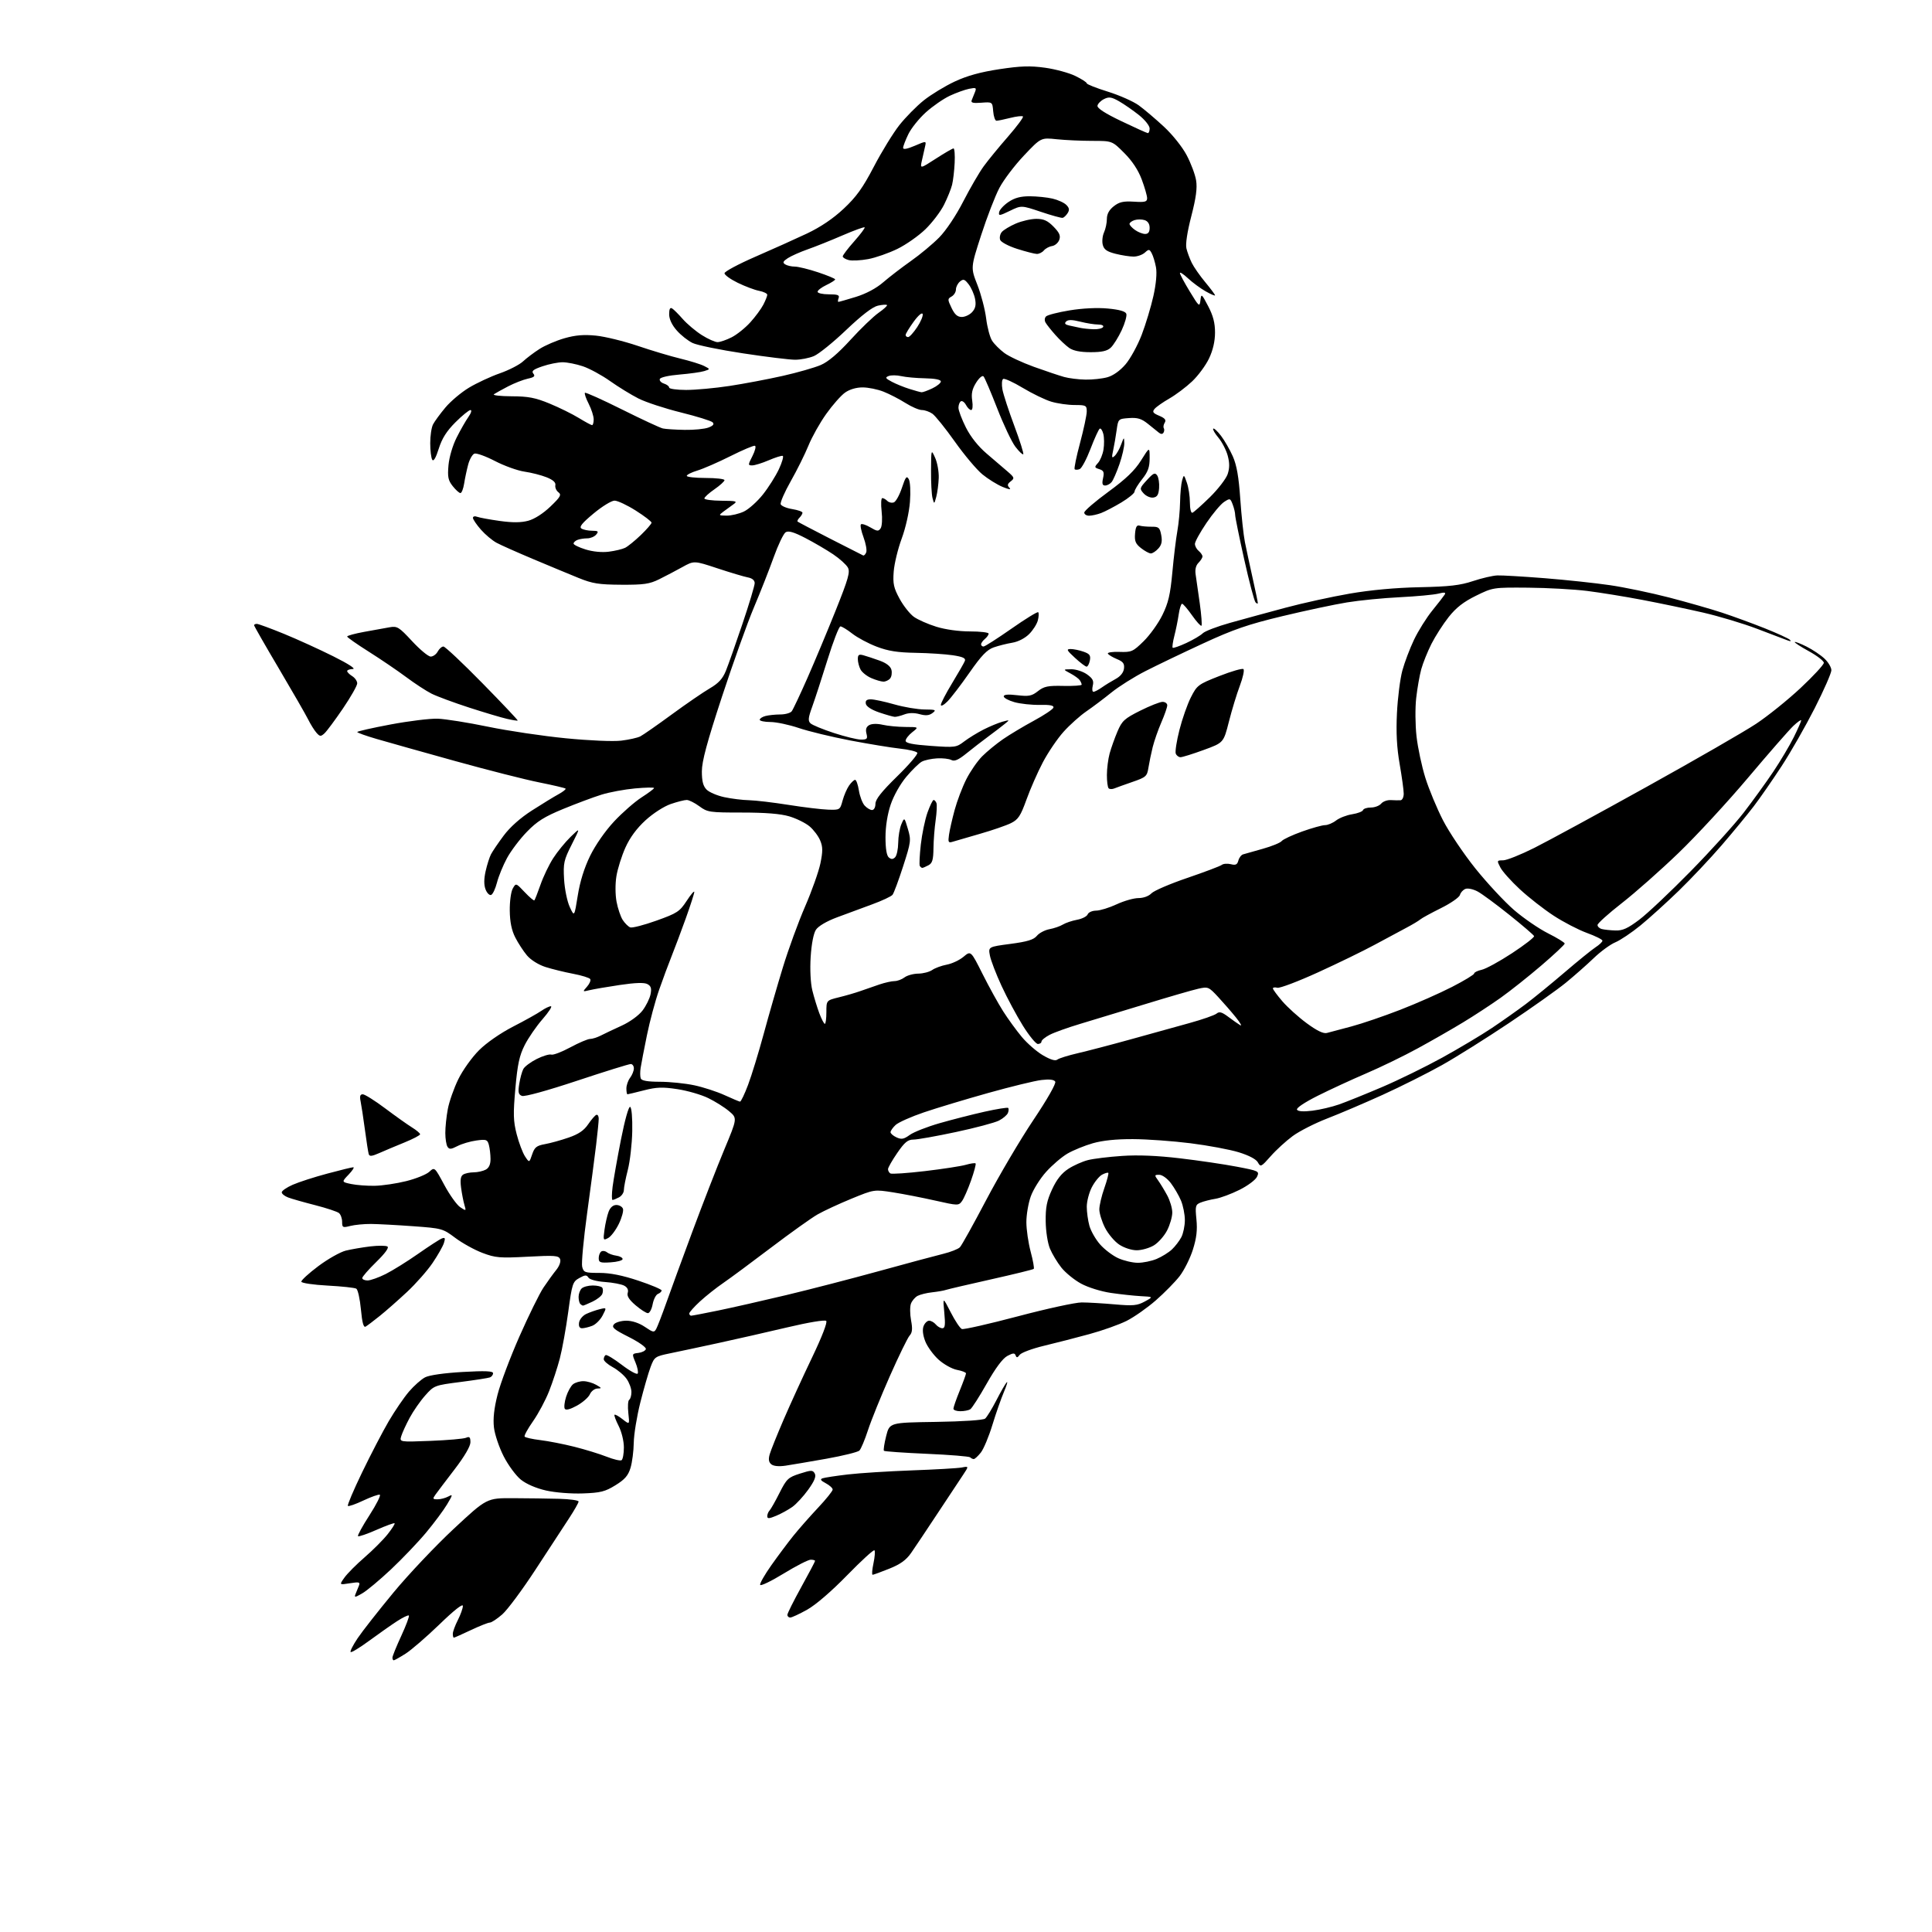 <?xml version="1.0" encoding="UTF-8" standalone="no"?>
<svg 
  version="1.1" 
  xmlns="http://www.w3.org/2000/svg" 
  xmlns:xlink="http://www.w3.org/1999/xlink" 
  xmlns:svg="http://www.w3.org/2000/svg"
  xmlns:rdf="http://www.w3.org/1999/02/22-rdf-syntax-ns#"
  xmlns:cc="http://creativecommons.org/ns#"
  xmlns:dc="http://purl.org/dc/elements/1.1/"
  viewBox="0 0 768 768"
  width="768"
  height="768"
>
<style>svg {background-color: white; }</style>"
<path stroke="none" fill="black" fill-rule="evenodd" d="M156.52,660.00C156.23,660.00 156.00,659.52 156.00,658.93C156.00,658.35 157.58,654.45 159.51,650.28C161.44,646.10 162.80,642.46 162.53,642.20C162.26,641.93 160.12,642.96 157.77,644.49C155.42,646.02 150.44,649.52 146.71,652.26C142.97,655.01 139.67,657.01 139.38,656.71C139.08,656.41 140.35,653.92 142.19,651.18C144.04,648.44 150.44,640.28 156.41,633.06C162.39,625.83 173.18,614.43 180.39,607.71C193.50,595.50 193.50,595.50 204.00,595.55C209.78,595.57 217.99,595.69 222.25,595.80C226.51,595.91 230.00,596.40 230.00,596.89C230.00,597.37 228.27,600.41 226.15,603.64C224.03,606.86 218.04,616.02 212.84,624.00C207.63,631.98 201.70,639.96 199.65,641.75C197.60,643.54 195.38,645.00 194.72,645.00C194.05,645.00 190.65,646.35 187.16,648.00C183.67,649.65 180.64,651.00 180.41,651.00C180.18,651.00 180.00,650.31 180.00,649.46C180.00,648.61 180.90,646.16 182.00,644.00C183.10,641.84 184.00,639.32 184.00,638.39C184.00,637.33 180.52,640.07 174.67,645.74C169.53,650.70 163.47,655.94 161.19,657.38C158.91,658.82 156.81,660.00 156.52,660.00zM314.13,643.00C313.51,643.00 313.00,642.52 313.00,641.92C313.00,641.33 315.48,636.38 318.50,630.91C321.52,625.45 324.00,620.76 324.00,620.49C324.00,620.22 323.21,620.00 322.25,620.01C321.29,620.01 316.45,622.49 311.50,625.52C306.56,628.54 302.36,630.57 302.17,630.01C301.98,629.45 303.97,625.96 306.59,622.25C309.21,618.54 313.16,613.25 315.37,610.50C317.59,607.75 322.01,602.73 325.20,599.34C328.39,595.95 331.00,592.70 331.00,592.12C331.00,591.54 329.76,590.41 328.25,589.61C326.22,588.54 325.89,588.02 327.00,587.64C327.82,587.36 332.32,586.67 337.00,586.12C341.68,585.57 353.15,584.84 362.50,584.50C371.85,584.16 380.77,583.65 382.33,583.35C385.15,582.81 385.15,582.81 382.83,586.30C381.55,588.21 376.98,595.12 372.67,601.64C368.37,608.16 363.64,615.23 362.17,617.34C360.21,620.15 357.90,621.82 353.50,623.58C350.20,624.91 347.22,625.99 346.87,626.00C346.53,626.00 346.68,623.94 347.22,621.43C347.75,618.92 347.93,616.59 347.60,616.27C347.27,615.94 342.39,620.41 336.75,626.19C330.59,632.52 324.26,637.97 320.88,639.86C317.79,641.59 314.75,643.00 314.13,643.00zM143.98,633.40C141.08,635.07 140.75,635.10 141.33,633.65C141.70,632.74 142.30,631.26 142.67,630.35C143.25,628.90 142.79,628.78 139.08,629.37C134.83,630.05 134.83,630.05 136.91,627.13C138.05,625.52 141.68,621.87 144.98,619.02C148.27,616.17 152.38,612.05 154.10,609.87C155.83,607.69 157.07,605.74 156.86,605.53C156.65,605.31 153.40,606.50 149.65,608.15C145.90,609.80 142.60,610.93 142.32,610.65C142.04,610.38 144.09,606.63 146.87,602.33C149.64,598.02 151.49,594.35 150.97,594.17C150.45,593.99 147.50,595.04 144.42,596.49C141.34,597.95 138.58,598.91 138.29,598.62C138.00,598.33 140.54,592.33 143.94,585.30C147.34,578.26 152.10,569.11 154.52,564.97C156.95,560.83 160.57,555.53 162.57,553.19C164.57,550.86 167.45,548.30 168.98,547.51C170.66,546.64 176.58,545.80 183.88,545.38C192.92,544.87 196.00,545.00 196.00,545.88C196.00,546.53 195.44,547.28 194.75,547.54C194.06,547.80 188.80,548.62 183.05,549.36C172.74,550.68 172.54,550.76 169.03,554.72C167.06,556.93 164.28,560.94 162.84,563.62C161.40,566.30 159.90,569.57 159.51,570.87C158.79,573.25 158.79,573.25 171.14,572.77C177.94,572.50 184.29,571.95 185.25,571.54C186.65,570.93 187.00,571.29 187.00,573.33C187.00,574.92 184.64,578.95 180.75,584.03C177.31,588.52 173.88,593.05 173.13,594.10C171.90,595.81 171.98,596.00 173.94,596.00C175.15,596.00 177.05,595.51 178.18,594.90C180.08,593.89 180.04,594.12 177.71,598.03C176.33,600.35 172.59,605.37 169.41,609.19C166.23,613.01 159.95,619.59 155.46,623.82C150.97,628.04 145.81,632.36 143.98,633.40zM308.56,602.54C305.71,603.73 305.00,603.77 305.00,602.71C305.00,601.99 305.41,600.97 305.91,600.45C306.41,599.93 308.20,596.78 309.87,593.45C312.69,587.87 313.31,587.28 317.96,585.79C322.54,584.33 323.08,584.33 323.88,585.75C324.51,586.88 323.77,588.70 321.29,592.16C319.38,594.82 316.53,597.91 314.97,599.02C313.40,600.14 310.51,601.72 308.56,602.54zM231.69,593.66C227.02,593.83 220.74,593.33 217.06,592.50C213.12,591.61 209.25,589.94 207.06,588.19C205.10,586.61 202.02,582.44 200.22,578.91C198.42,575.39 196.67,570.22 196.35,567.43C195.95,563.96 196.40,559.86 197.78,554.41C198.88,550.03 202.79,539.65 206.45,531.33C210.12,523.01 214.43,514.25 216.03,511.85C217.63,509.46 219.92,506.30 221.11,504.83C222.37,503.27 223.01,501.48 222.65,500.53C222.10,499.10 220.55,498.98 209.76,499.56C198.65,500.15 196.96,500.01 191.76,498.04C188.60,496.84 183.75,494.16 180.98,492.08C176.05,488.38 175.68,488.27 164.22,487.44C157.77,486.97 150.25,486.57 147.50,486.54C144.75,486.52 141.04,486.88 139.25,487.33C136.24,488.10 136.00,487.98 136.00,485.70C136.00,484.35 135.44,482.78 134.75,482.21C134.06,481.64 129.80,480.23 125.28,479.07C120.76,477.92 115.92,476.54 114.53,476.01C113.14,475.48 112.00,474.56 112.00,473.97C112.00,473.37 113.95,472.02 116.34,470.97C118.73,469.91 124.92,467.91 130.09,466.53C135.27,465.14 139.92,464.00 140.44,464.00C140.95,464.00 140.11,465.32 138.57,466.93C135.76,469.86 135.76,469.86 139.63,470.67C141.76,471.11 145.97,471.43 149.00,471.37C152.03,471.31 157.65,470.47 161.50,469.51C165.35,468.55 169.46,466.89 170.63,465.82C172.76,463.87 172.76,463.87 176.63,471.06C178.76,475.02 181.60,478.98 182.93,479.87C185.31,481.45 185.35,481.44 184.62,478.99C184.21,477.62 183.61,474.54 183.29,472.15C182.88,469.01 183.11,467.55 184.11,466.91C184.87,466.43 186.77,466.02 188.32,466.02C189.86,466.01 192.00,465.53 193.07,464.96C194.37,464.27 195.00,462.88 194.99,460.71C194.98,458.95 194.69,456.44 194.34,455.13C193.76,452.98 193.32,452.82 189.34,453.37C186.93,453.70 183.56,454.69 181.85,455.58C179.28,456.91 178.59,456.95 177.88,455.84C177.41,455.10 177.02,452.65 177.02,450.39C177.01,448.12 177.45,443.85 178.01,440.89C178.56,437.92 180.44,432.57 182.19,429.00C183.95,425.40 187.63,420.26 190.44,417.47C193.43,414.49 198.97,410.66 204.00,408.07C208.68,405.67 213.69,402.87 215.15,401.85C216.61,400.83 218.34,400.00 218.98,400.00C219.63,400.00 218.14,402.30 215.69,405.11C213.23,407.92 210.03,412.57 208.58,415.43C206.47,419.60 205.72,423.06 204.87,432.66C203.96,442.82 204.04,445.62 205.38,450.84C206.25,454.23 207.74,458.19 208.68,459.64C210.40,462.26 210.40,462.26 211.54,458.89C212.49,456.06 213.29,455.42 216.58,454.82C218.74,454.44 222.97,453.27 226.00,452.22C229.99,450.85 232.13,449.39 233.81,446.91C235.08,445.04 236.54,443.35 237.06,443.17C237.58,442.98 238.00,443.67 238.00,444.69C238.00,445.72 237.54,450.37 236.98,455.03C236.42,459.69 234.81,471.96 233.39,482.29C231.97,492.63 231.08,502.19 231.42,503.54C231.99,505.82 232.49,506.00 238.27,506.00C242.56,506.00 247.37,506.96 253.75,509.08C258.84,510.78 263.00,512.53 263.00,512.98C263.00,513.42 262.35,514.04 261.56,514.34C260.76,514.65 259.81,516.49 259.44,518.45C259.08,520.40 258.23,522.00 257.55,522.00C256.87,522.00 254.67,520.58 252.64,518.85C250.08,516.67 249.13,515.16 249.53,513.92C249.90,512.75 249.40,511.75 248.13,511.07C247.04,510.49 243.59,509.83 240.45,509.61C237.13,509.37 234.39,508.64 233.90,507.85C233.19,506.73 232.58,506.76 230.28,508.04C227.66,509.49 227.41,510.24 225.88,521.54C224.98,528.12 223.48,536.42 222.54,540.00C221.61,543.58 219.69,549.42 218.28,553.00C216.87,556.58 214.01,561.94 211.91,564.93C209.82,567.91 208.30,570.67 208.54,571.06C208.78,571.45 211.57,572.08 214.74,572.46C217.91,572.84 224.01,574.03 228.30,575.11C232.59,576.19 238.36,577.96 241.12,579.05C243.88,580.14 246.56,580.77 247.07,580.46C247.58,580.14 248.00,577.87 248.00,575.40C248.00,572.84 247.11,569.18 245.93,566.86C244.79,564.63 244.05,562.62 244.28,562.39C244.51,562.16 245.96,562.96 247.50,564.18C250.30,566.38 250.30,566.38 249.77,561.68C249.48,559.09 249.64,556.72 250.12,556.43C250.60,556.13 251.00,554.74 251.00,553.35C251.00,551.95 250.13,549.59 249.07,548.10C248.01,546.61 245.54,544.53 243.57,543.47C241.61,542.41 240.00,541.00 240.00,540.33C240.00,539.66 240.34,538.91 240.75,538.66C241.16,538.41 244.07,540.17 247.21,542.57C250.35,544.97 253.18,546.52 253.49,546.01C253.81,545.50 253.41,543.52 252.61,541.60C251.17,538.16 251.19,538.11 253.75,537.81C255.18,537.64 256.52,536.96 256.74,536.30C256.96,535.62 254.02,533.53 249.99,531.49C244.03,528.49 243.04,527.65 244.04,526.45C244.70,525.65 246.93,525.00 248.98,525.00C251.30,525.00 254.09,525.93 256.35,527.46C259.68,529.72 260.05,529.78 260.89,528.20C261.40,527.25 263.17,522.66 264.83,517.99C266.48,513.32 271.18,500.50 275.26,489.50C279.35,478.50 285.03,463.88 287.90,457.00C293.12,444.50 293.12,444.50 289.81,441.71C287.99,440.17 284.25,437.82 281.50,436.49C278.75,435.15 273.26,433.56 269.30,432.96C263.37,432.05 261.01,432.14 255.97,433.43C252.60,434.29 249.65,435.00 249.42,435.00C249.19,435.00 249.00,433.96 249.00,432.69C249.00,431.42 249.66,429.51 250.47,428.44C251.28,427.37 251.95,425.71 251.97,424.75C251.99,423.79 251.44,422.98 250.75,422.97C250.06,422.95 240.44,425.94 229.37,429.62C217.43,433.58 208.53,436.03 207.49,435.64C206.07,435.09 205.87,434.22 206.41,430.86C206.77,428.60 207.50,425.94 208.03,424.95C208.56,423.95 210.97,422.16 213.38,420.95C215.80,419.74 218.39,418.97 219.14,419.22C219.89,419.48 223.29,418.18 226.71,416.34C230.12,414.50 233.65,413.00 234.55,413.00C235.45,413.00 237.39,412.39 238.85,411.64C240.31,410.89 244.04,409.12 247.16,407.70C250.41,406.21 253.91,403.67 255.40,401.72C256.82,399.86 258.26,396.95 258.60,395.26C259.07,392.88 258.79,391.96 257.35,391.19C256.08,390.51 252.58,390.63 246.34,391.55C241.31,392.30 235.91,393.23 234.35,393.61C231.53,394.29 231.52,394.28 233.35,392.21C234.36,391.07 234.94,389.71 234.62,389.20C234.31,388.69 231.23,387.74 227.77,387.08C224.32,386.43 219.38,385.21 216.78,384.38C214.03,383.49 210.98,381.58 209.48,379.80C208.06,378.11 205.96,374.89 204.82,372.64C203.38,369.82 202.70,366.52 202.64,362.02C202.59,358.42 203.12,354.48 203.82,353.23C205.09,350.96 205.09,350.96 208.56,354.63C210.47,356.65 212.20,358.13 212.42,357.90C212.64,357.68 213.74,354.87 214.87,351.65C215.99,348.43 218.26,343.71 219.91,341.15C221.55,338.59 224.66,334.78 226.82,332.67C230.74,328.85 230.74,328.85 227.29,335.67C224.13,341.92 223.87,343.10 224.23,349.50C224.45,353.37 225.45,358.29 226.47,360.50C228.31,364.50 228.31,364.50 229.67,356.00C230.56,350.41 232.24,345.01 234.59,340.20C236.69,335.91 240.61,330.28 244.12,326.53C247.40,323.02 252.32,318.72 255.04,316.97C257.77,315.22 260.00,313.55 260.00,313.26C260.00,312.96 256.60,313.03 252.44,313.41C248.28,313.79 242.28,314.90 239.10,315.89C235.92,316.88 229.09,319.43 223.91,321.56C216.38,324.66 213.49,326.48 209.45,330.65C206.67,333.51 203.12,338.20 201.56,341.07C200.00,343.94 198.20,348.33 197.56,350.83C196.92,353.32 195.87,355.54 195.21,355.76C194.55,355.98 193.56,354.98 193.01,353.53C192.34,351.77 192.35,349.39 193.04,346.33C193.60,343.81 194.56,340.79 195.16,339.62C195.76,338.46 198.03,335.10 200.22,332.17C202.74,328.78 206.85,325.13 211.47,322.17C215.47,319.60 220.22,316.70 222.01,315.72C223.80,314.74 225.07,313.73 224.82,313.48C224.57,313.23 219.84,312.12 214.31,311.01C208.78,309.91 193.74,306.08 180.88,302.51C168.02,298.94 154.02,295.00 149.76,293.76C145.50,292.52 142.01,291.27 142.01,290.99C142.00,290.71 147.96,289.36 155.25,287.99C162.54,286.62 170.97,285.59 174.00,285.69C177.03,285.80 186.03,287.23 194.00,288.88C201.97,290.53 215.90,292.60 224.94,293.48C234.31,294.40 243.78,294.81 246.94,294.42C250.00,294.05 253.40,293.29 254.50,292.74C255.60,292.18 261.23,288.26 267.00,284.03C272.77,279.80 279.60,275.12 282.16,273.63C285.61,271.62 287.26,269.83 288.53,266.71C289.48,264.39 292.44,255.99 295.12,248.04C297.81,240.08 300.00,232.78 300.00,231.81C300.00,230.67 299.02,229.85 297.25,229.52C295.74,229.23 290.31,227.61 285.20,225.92C275.89,222.84 275.89,222.84 271.20,225.45C268.61,226.88 264.48,229.06 262.00,230.28C258.18,232.16 255.91,232.49 247.00,232.44C238.05,232.39 235.54,232.00 230.00,229.75C226.43,228.30 218.32,224.93 212.00,222.27C205.68,219.61 199.10,216.69 197.40,215.77C195.69,214.85 192.88,212.49 191.15,210.52C189.42,208.54 188.00,206.45 188.00,205.86C188.00,205.27 188.75,205.07 189.67,205.43C190.59,205.78 194.62,206.52 198.63,207.08C203.77,207.80 207.13,207.77 210.00,207.00C212.47,206.33 215.91,204.13 218.78,201.38C222.84,197.49 223.28,196.68 221.96,195.67C221.12,195.03 220.58,193.77 220.76,192.88C220.99,191.78 219.85,190.76 217.26,189.72C215.15,188.88 211.19,187.87 208.46,187.48C205.73,187.08 200.47,185.19 196.77,183.27C193.07,181.35 189.38,180.02 188.57,180.33C187.77,180.64 186.65,182.61 186.10,184.70C185.54,186.79 184.82,190.19 184.50,192.25C184.17,194.31 183.51,196.00 183.03,196.00C182.54,196.00 181.16,194.76 179.97,193.25C178.14,190.94 177.87,189.60 178.28,184.94C178.57,181.73 179.93,177.08 181.52,173.94C183.02,170.95 185.13,167.26 186.20,165.75C187.28,164.22 187.64,163.00 187.02,163.00C186.41,163.00 183.72,165.19 181.05,167.86C177.53,171.38 175.70,174.27 174.41,178.36C173.26,182.01 172.35,183.57 171.83,182.76C171.39,182.07 171.02,179.11 171.02,176.18C171.01,173.26 171.52,169.89 172.15,168.68C172.78,167.48 174.98,164.47 177.05,162.00C179.11,159.53 183.34,155.97 186.44,154.10C189.54,152.24 195.05,149.67 198.69,148.40C202.32,147.13 206.47,145.00 207.90,143.67C209.33,142.34 212.30,140.10 214.50,138.70C216.70,137.29 221.16,135.38 224.42,134.45C228.77,133.21 232.09,132.94 236.92,133.42C240.54,133.79 248.00,135.62 253.50,137.48C259.00,139.35 266.65,141.64 270.50,142.56C274.35,143.49 278.60,144.81 279.93,145.50C282.37,146.75 282.37,146.75 279.96,147.51C278.64,147.93 274.21,148.55 270.11,148.89C265.83,149.24 262.50,150.00 262.28,150.67C262.06,151.31 262.81,152.12 263.94,152.48C265.08,152.84 266.00,153.55 266.00,154.07C266.00,154.58 269.04,155.00 272.75,155.01C276.46,155.01 284.23,154.30 290.00,153.42C295.77,152.54 305.29,150.74 311.15,149.42C317.00,148.10 323.79,146.16 326.24,145.11C329.21,143.84 333.13,140.52 338.09,135.08C342.16,130.61 347.20,125.77 349.27,124.33C351.34,122.89 352.84,121.50 352.59,121.26C352.34,121.01 350.71,121.12 348.96,121.51C346.88,121.97 342.56,125.28 336.39,131.15C331.23,136.08 325.44,140.75 323.53,141.55C321.62,142.35 318.27,143.00 316.07,143.00C313.87,143.00 304.55,141.86 295.36,140.46C286.17,139.07 277.16,137.22 275.33,136.35C273.51,135.49 270.66,133.24 269.01,131.35C267.08,129.16 266.00,126.84 266.00,124.91C266.00,122.84 266.37,122.11 267.18,122.61C267.83,123.01 269.74,124.92 271.43,126.85C273.12,128.77 276.50,131.62 278.95,133.18C281.39,134.73 284.22,136.00 285.24,136.00C286.25,136.00 288.78,135.13 290.86,134.07C292.94,133.01 296.27,130.34 298.26,128.13C300.26,125.93 302.59,122.76 303.44,121.11C304.30,119.45 305.00,117.68 305.00,117.17C305.00,116.67 303.54,115.96 301.75,115.61C299.96,115.26 296.14,113.82 293.25,112.41C290.36,111.00 288.00,109.30 288.00,108.62C288.00,107.95 293.51,104.99 300.25,102.06C306.99,99.13 316.21,94.99 320.74,92.85C326.20,90.26 331.13,86.94 335.37,82.97C340.41,78.25 342.96,74.71 347.38,66.24C350.46,60.33 355.01,52.93 357.48,49.78C359.96,46.64 364.35,42.18 367.24,39.88C370.13,37.58 375.65,34.22 379.50,32.42C384.39,30.13 389.73,28.65 397.22,27.51C405.75,26.22 409.47,26.10 415.40,26.92C419.51,27.49 424.92,28.96 427.43,30.18C429.95,31.40 432.00,32.72 432.00,33.11C432.00,33.50 435.77,35.00 440.38,36.43C444.99,37.87 450.51,40.31 452.65,41.86C454.79,43.41 459.27,47.21 462.61,50.30C466.08,53.51 469.99,58.40 471.73,61.71C473.41,64.89 475.10,69.39 475.47,71.70C475.97,74.75 475.45,78.64 473.56,85.95C471.95,92.17 471.21,97.06 471.62,98.75C471.98,100.26 472.94,102.85 473.75,104.50C474.56,106.15 476.97,109.61 479.11,112.18C481.25,114.75 483.00,117.10 483.00,117.40C483.00,117.69 481.31,116.97 479.25,115.80C477.19,114.63 474.04,112.31 472.25,110.64C470.46,108.97 469.02,108.03 469.04,108.55C469.05,109.07 470.82,112.37 472.96,115.88C476.64,121.94 476.86,122.11 477.19,119.38C477.52,116.61 477.65,116.71 480.27,121.72C482.25,125.50 483.00,128.39 482.99,132.22C482.98,135.69 482.17,139.21 480.61,142.50C479.30,145.25 476.27,149.36 473.87,151.62C471.47,153.89 467.40,156.95 464.83,158.42C462.27,159.89 459.63,161.74 458.96,162.54C457.97,163.74 458.30,164.22 460.82,165.28C463.08,166.23 463.65,166.94 463.01,167.99C462.53,168.77 462.35,169.76 462.63,170.20C462.90,170.64 462.84,171.45 462.51,171.99C462.11,172.63 461.48,172.64 460.70,172.01C460.04,171.47 458.05,169.87 456.29,168.46C453.74,166.42 452.18,165.95 448.79,166.19C444.53,166.50 444.50,166.53 443.88,171.00C443.54,173.47 442.92,177.07 442.50,179.00C441.85,181.95 441.95,182.30 443.12,181.21C443.88,180.49 445.03,178.47 445.67,176.71C446.80,173.64 446.85,173.61 446.92,176.09C446.97,177.52 446.10,181.30 445.01,184.48C443.91,187.67 442.50,190.89 441.88,191.64C441.26,192.39 440.10,193.00 439.30,193.00C438.21,193.00 438.00,192.26 438.48,190.09C439.01,187.69 438.74,187.05 436.99,186.50C435.01,185.87 434.97,185.69 436.47,184.03C437.36,183.05 438.35,180.64 438.66,178.68C438.98,176.71 438.95,173.94 438.59,172.51C438.23,171.09 437.59,170.14 437.16,170.40C436.73,170.67 435.08,174.27 433.50,178.41C431.92,182.54 429.98,186.18 429.17,186.49C428.37,186.80 427.48,186.81 427.19,186.53C426.91,186.24 427.87,181.53 429.34,176.07C430.80,170.60 432.00,164.98 432.00,163.57C432.00,161.16 431.69,161.00 427.16,161.00C424.50,161.00 420.32,160.40 417.87,159.66C415.43,158.93 410.34,156.46 406.57,154.19C402.80,151.92 399.29,150.32 398.77,150.64C398.24,150.97 398.12,152.85 398.49,154.86C398.87,156.86 400.99,163.36 403.21,169.29C405.43,175.23 407.03,180.31 406.76,180.57C406.50,180.84 405.08,179.49 403.62,177.57C402.16,175.66 398.91,168.79 396.39,162.30C393.86,155.81 391.43,150.10 390.97,149.62C390.50,149.12 389.20,150.23 388.02,152.12C386.45,154.63 386.05,156.46 386.47,159.25C386.79,161.40 386.61,163.00 386.05,163.00C385.51,163.00 384.58,162.09 383.99,160.97C383.39,159.86 382.47,159.21 381.95,159.53C381.43,159.85 381.00,161.00 381.00,162.09C381.00,163.17 382.34,166.71 383.97,169.95C385.86,173.68 388.88,177.48 392.22,180.32C395.13,182.79 398.85,185.98 400.50,187.41C403.27,189.80 403.37,190.11 401.78,191.34C400.43,192.39 400.33,192.94 401.28,193.93C402.07,194.74 401.11,194.61 398.58,193.57C396.42,192.68 392.80,190.43 390.52,188.57C388.25,186.71 383.32,180.86 379.57,175.56C375.82,170.27 371.80,165.28 370.65,164.47C369.50,163.66 367.62,163.00 366.47,163.00C365.33,163.00 362.39,161.74 359.95,160.20C357.50,158.65 353.58,156.63 351.23,155.70C348.88,154.76 345.13,154.00 342.88,154.00C340.37,154.00 337.70,154.79 335.91,156.07C334.31,157.20 330.96,161.00 328.46,164.51C325.95,168.01 322.77,173.69 321.38,177.11C319.98,180.54 316.82,186.91 314.35,191.26C311.88,195.62 310.08,199.75 310.34,200.45C310.61,201.15 312.67,202.01 314.91,202.37C317.16,202.73 319.00,203.38 319.00,203.81C319.00,204.25 318.47,205.13 317.82,205.78C317.17,206.43 316.83,207.14 317.07,207.35C317.31,207.56 323.11,210.60 329.98,214.12C336.84,217.63 342.74,220.63 343.10,220.79C343.46,220.95 344.02,220.40 344.34,219.56C344.66,218.73 344.17,216.02 343.26,213.56C342.34,211.09 341.88,208.79 342.23,208.44C342.58,208.09 344.26,208.63 345.97,209.64C348.69,211.25 349.21,211.29 350.08,209.99C350.62,209.16 350.80,206.16 350.46,203.25C350.13,200.36 350.25,198.00 350.73,198.00C351.21,198.00 352.11,198.51 352.73,199.13C353.36,199.76 354.52,200.01 355.33,199.70C356.13,199.40 357.57,196.79 358.52,193.93C359.98,189.54 360.42,188.99 361.26,190.50C361.83,191.52 362.03,195.43 361.72,199.49C361.41,203.62 360.01,209.85 358.44,214.09C356.93,218.17 355.50,224.07 355.26,227.21C354.89,232.05 355.25,233.69 357.61,238.03C359.14,240.84 361.70,244.07 363.29,245.21C364.88,246.34 368.88,248.11 372.18,249.13C375.76,250.25 381.16,251.00 385.59,251.00C389.67,251.00 393.00,251.39 393.00,251.88C393.00,252.36 392.32,253.32 391.50,254.00C390.68,254.68 390.00,255.64 390.00,256.12C390.00,256.61 390.43,257.00 390.97,257.00C391.50,257.00 396.48,253.81 402.05,249.92C407.61,246.02 412.41,243.08 412.70,243.37C413.00,243.67 412.94,245.11 412.57,246.58C412.20,248.05 410.64,250.52 409.10,252.05C407.44,253.72 404.72,255.11 402.40,255.49C400.26,255.84 396.93,256.68 395.01,257.35C392.33,258.29 390.11,260.61 385.38,267.39C382.00,272.25 378.06,277.39 376.62,278.84C375.18,280.28 374.00,280.89 374.00,280.21C374.00,279.53 376.03,275.62 378.51,271.53C380.99,267.44 383.27,263.47 383.56,262.70C383.96,261.65 382.74,261.08 378.80,260.48C375.89,260.04 369.23,259.60 364.00,259.51C356.80,259.39 353.04,258.80 348.50,257.06C345.20,255.81 340.84,253.48 338.81,251.89C336.78,250.30 334.65,249.00 334.09,249.00C333.52,249.00 331.21,254.96 328.95,262.25C326.68,269.54 323.95,277.94 322.87,280.92C321.26,285.34 321.14,286.55 322.20,287.55C322.92,288.22 327.10,289.94 331.50,291.38C335.91,292.82 340.75,294.00 342.27,294.00C344.69,294.00 344.96,293.70 344.43,291.60C344.01,289.92 344.35,288.90 345.55,288.23C346.57,287.66 348.73,287.61 350.88,288.11C352.87,288.57 356.92,288.96 359.88,288.98C365.27,289.00 365.27,289.00 362.63,291.07C361.19,292.21 360.00,293.74 360.00,294.46C360.00,295.42 362.75,295.98 370.01,296.50C379.66,297.19 380.15,297.13 383.26,294.75C385.04,293.40 388.51,291.26 390.97,290.01C393.43,288.76 396.81,287.36 398.47,286.90C401.45,286.08 401.47,286.10 399.39,287.78C398.24,288.73 395.31,290.96 392.89,292.75C390.48,294.53 386.55,297.57 384.18,299.49C380.97,302.09 379.42,302.76 378.18,302.11C377.25,301.62 374.69,301.33 372.47,301.46C370.26,301.59 367.55,302.17 366.45,302.76C365.36,303.34 362.58,306.05 360.29,308.77C357.87,311.65 355.25,316.29 354.06,319.83C352.77,323.66 352.00,328.52 352.00,332.85C352.00,337.36 352.46,340.14 353.32,340.85C354.29,341.66 354.96,341.64 355.82,340.78C356.47,340.13 357.02,337.55 357.05,335.05C357.07,332.55 357.64,329.22 358.30,327.66C359.51,324.83 359.51,324.83 360.90,329.52C362.22,334.00 362.13,334.68 359.01,344.36C357.21,349.94 355.32,355.04 354.80,355.69C354.28,356.35 350.62,358.06 346.68,359.50C342.73,360.94 336.44,363.27 332.70,364.67C328.56,366.22 325.30,368.15 324.34,369.60C323.39,371.06 322.58,375.26 322.25,380.42C321.94,385.42 322.21,390.82 322.91,393.68C323.56,396.33 324.81,400.41 325.68,402.75C326.56,405.09 327.55,407.00 327.89,407.00C328.22,407.00 328.50,404.90 328.50,402.33C328.50,397.67 328.50,397.67 333.50,396.44C336.25,395.77 340.07,394.66 342.00,393.97C343.93,393.29 347.32,392.11 349.53,391.36C351.75,390.61 354.48,390.00 355.59,390.00C356.71,390.00 358.49,389.34 359.56,388.53C360.63,387.72 363.09,387.05 365.03,387.03C366.97,387.01 369.47,386.36 370.58,385.58C371.69,384.80 374.30,383.85 376.37,383.46C378.45,383.07 381.44,381.66 383.03,380.32C385.92,377.89 385.92,377.89 390.59,387.19C393.16,392.31 396.84,398.98 398.77,402.00C400.69,405.02 404.02,409.60 406.16,412.17C408.30,414.74 412.09,418.04 414.58,419.50C417.60,421.26 419.51,421.84 420.31,421.21C420.96,420.69 424.65,419.54 428.50,418.65C432.35,417.76 441.80,415.29 449.50,413.15C457.20,411.01 467.70,408.10 472.84,406.68C477.98,405.26 482.81,403.57 483.59,402.93C484.70,402.01 485.69,402.28 488.25,404.20C490.04,405.54 492.18,407.04 493.00,407.53C493.82,408.02 493.06,406.64 491.31,404.46C489.56,402.28 486.37,398.62 484.24,396.32C480.47,392.26 480.23,392.16 476.29,393.05C474.05,393.55 464.64,396.28 455.36,399.12C446.09,401.95 434.45,405.49 429.50,406.97C424.55,408.45 419.04,410.42 417.25,411.36C415.46,412.29 414.00,413.49 414.00,414.03C414.00,414.56 413.36,415.00 412.57,415.00C411.79,415.00 409.11,411.73 406.62,407.74C404.13,403.75 400.30,396.61 398.12,391.88C395.93,387.14 393.85,381.72 393.50,379.83C392.85,376.38 392.85,376.38 401.67,375.21C408.40,374.32 410.90,373.56 412.17,372.01C413.08,370.90 415.33,369.71 417.17,369.37C419.00,369.03 421.40,368.20 422.50,367.53C423.60,366.85 426.14,366.00 428.15,365.62C430.16,365.25 432.06,364.28 432.37,363.47C432.68,362.66 434.19,362.00 435.72,361.99C437.25,361.98 440.91,360.86 443.85,359.49C446.79,358.12 450.71,357.00 452.56,357.00C454.55,357.00 456.65,356.23 457.71,355.12C458.69,354.08 465.12,351.32 472.00,348.98C478.88,346.63 485.02,344.31 485.65,343.82C486.29,343.32 487.92,343.19 489.27,343.53C491.20,344.02 491.84,343.71 492.27,342.08C492.57,340.94 493.42,339.83 494.16,339.62C494.89,339.40 498.43,338.41 502.00,337.40C505.57,336.40 508.95,335.02 509.50,334.33C510.05,333.65 513.70,331.94 517.62,330.54C521.54,329.14 525.64,328.00 526.74,328.00C527.83,328.00 529.80,327.17 531.12,326.15C532.43,325.14 535.30,324.02 537.49,323.68C539.69,323.33 541.64,322.59 541.83,322.02C542.01,321.46 543.42,321.00 544.96,321.00C546.50,321.00 548.34,320.30 549.05,319.44C549.76,318.59 551.50,317.96 552.92,318.05C554.34,318.14 556.06,318.16 556.75,318.11C557.44,318.05 558.00,316.88 558.00,315.50C558.00,314.13 557.27,308.84 556.39,303.75C555.25,297.22 554.93,291.27 555.31,283.50C555.60,277.45 556.57,269.83 557.45,266.57C558.34,263.31 560.44,257.77 562.11,254.27C563.79,250.76 567.05,245.55 569.37,242.69C571.69,239.84 573.91,236.97 574.31,236.33C574.83,235.46 574.16,235.37 571.76,235.98C569.97,236.43 563.10,237.07 556.50,237.40C549.90,237.72 540.42,238.65 535.43,239.47C530.45,240.28 518.86,242.75 509.69,244.95C496.06,248.23 490.33,250.20 478.26,255.78C470.14,259.53 459.82,264.48 455.32,266.78C450.81,269.08 444.74,272.90 441.82,275.27C438.89,277.64 434.42,281.01 431.88,282.75C429.34,284.49 425.25,288.15 422.79,290.89C420.33,293.62 416.63,299.09 414.55,303.03C412.48,306.97 409.55,313.64 408.04,317.85C405.70,324.34 404.77,325.76 401.89,327.20C400.03,328.13 394.45,330.05 389.50,331.47C384.55,332.89 379.66,334.31 378.63,334.63C377.00,335.14 376.82,334.78 377.24,331.86C377.50,330.01 378.51,325.57 379.48,322.00C380.44,318.43 382.53,312.93 384.11,309.79C385.70,306.65 388.55,302.52 390.45,300.62C392.35,298.72 396.06,295.67 398.70,293.85C401.34,292.03 406.84,288.73 410.93,286.52C415.02,284.31 418.54,281.96 418.75,281.30C419.02,280.44 417.44,280.12 413.32,280.20C410.12,280.27 405.59,279.78 403.25,279.12C400.91,278.46 399.00,277.43 399.00,276.82C399.00,276.08 400.75,275.93 404.37,276.36C408.99,276.90 410.15,276.67 412.60,274.74C415.02,272.84 416.56,272.52 422.73,272.66C426.73,272.74 429.99,272.52 429.98,272.16C429.98,271.79 429.64,271.00 429.23,270.40C428.83,269.79 427.15,268.57 425.50,267.69C422.50,266.08 422.50,266.08 425.85,266.04C427.69,266.02 430.50,266.93 432.10,268.07C434.39,269.70 434.87,270.65 434.39,272.57C434.06,273.91 434.18,275.00 434.67,275.00C435.16,275.00 436.67,274.21 438.03,273.25C439.39,272.29 441.85,270.78 443.50,269.89C445.38,268.88 446.61,267.35 446.80,265.78C447.04,263.80 446.47,263.02 444.03,262.01C442.34,261.31 440.71,260.34 440.41,259.85C440.10,259.36 442.16,259.04 444.98,259.14C449.78,259.31 450.37,259.05 454.60,254.91C457.08,252.48 460.44,247.80 462.06,244.50C464.44,239.68 465.21,236.35 466.03,227.50C466.58,221.45 467.48,214.05 468.02,211.07C468.56,208.08 469.04,202.90 469.10,199.57C469.15,196.23 469.52,192.38 469.90,191.00C470.60,188.53 470.63,188.55 471.80,191.90C472.46,193.77 473.00,197.29 473.00,199.73C473.00,202.21 473.44,204.02 473.99,203.83C474.53,203.65 477.66,200.86 480.95,197.64C484.23,194.41 487.41,190.28 488.02,188.45C488.81,186.06 488.81,184.01 488.03,181.11C487.43,178.90 485.78,175.70 484.35,174.00C482.92,172.30 481.99,170.68 482.27,170.39C482.56,170.10 483.95,171.39 485.37,173.24C486.78,175.09 488.90,178.78 490.07,181.42C491.61,184.91 492.43,189.58 493.03,198.37C493.49,205.04 494.32,212.75 494.87,215.50C495.42,218.25 496.80,224.66 497.93,229.74C499.07,234.82 500.00,239.30 500.00,239.69C500.00,240.08 499.59,239.97 499.10,239.45C498.60,238.93 496.57,231.26 494.60,222.40C492.62,213.55 491.00,205.59 491.00,204.72C491.00,203.84 490.56,201.96 490.01,200.53C489.06,198.04 488.93,198.00 486.59,199.53C485.25,200.41 482.09,204.17 479.58,207.89C477.06,211.61 475.00,215.35 475.00,216.20C475.00,217.06 475.67,218.32 476.50,219.00C477.32,219.68 478.00,220.67 478.00,221.19C478.00,221.72 477.28,222.86 476.41,223.73C475.37,224.77 474.98,226.40 475.29,228.41C475.55,230.11 476.29,235.27 476.93,239.87C477.57,244.47 477.87,248.46 477.60,248.73C477.33,249.00 475.65,247.15 473.86,244.61C472.08,242.07 470.29,240.00 469.90,240.00C469.50,240.00 468.89,241.91 468.55,244.25C468.21,246.59 467.43,250.43 466.82,252.78C466.22,255.13 465.92,257.25 466.15,257.49C466.39,257.72 468.83,256.88 471.57,255.61C474.32,254.33 477.26,252.60 478.12,251.74C478.97,250.89 483.91,249.00 489.08,247.56C494.26,246.11 504.12,243.42 511.00,241.58C517.88,239.73 529.35,237.22 536.50,235.98C544.83,234.54 554.82,233.62 564.32,233.43C576.17,233.18 580.42,232.69 585.53,230.99C589.05,229.82 593.40,228.81 595.21,228.74C597.02,228.67 605.48,229.17 614.00,229.84C622.52,230.52 634.22,231.77 640.00,232.62C645.77,233.46 656.34,235.67 663.50,237.52C670.65,239.38 680.10,242.08 684.50,243.53C688.90,244.98 696.55,247.78 701.50,249.75C706.45,251.73 710.95,253.79 711.50,254.32C712.15,254.96 711.80,255.03 710.50,254.53C709.40,254.12 704.00,252.06 698.50,249.97C693.00,247.87 683.33,244.97 677.00,243.51C670.67,242.06 659.82,239.79 652.88,238.47C645.95,237.15 636.05,235.55 630.88,234.90C625.72,234.26 615.20,233.68 607.50,233.61C593.55,233.50 593.46,233.51 586.70,236.83C581.76,239.26 578.82,241.56 575.87,245.28C573.65,248.09 570.56,252.91 569.01,255.97C567.47,259.04 565.65,263.56 564.97,266.03C564.30,268.49 563.39,273.65 562.96,277.50C562.52,281.35 562.58,288.20 563.09,292.72C563.60,297.24 565.18,304.67 566.61,309.22C568.04,313.78 571.19,321.36 573.62,326.09C576.05,330.81 581.83,339.42 586.48,345.22C591.13,351.01 598.04,358.44 601.83,361.72C605.63,365.00 611.73,369.18 615.37,371.01C619.02,372.84 622.00,374.68 622.00,375.08C622.00,375.49 617.84,379.40 612.75,383.76C607.66,388.12 600.35,393.93 596.50,396.66C592.65,399.39 585.95,403.78 581.60,406.41C577.26,409.05 569.16,413.69 563.60,416.72C558.05,419.76 548.80,424.25 543.06,426.70C537.32,429.16 528.64,433.17 523.77,435.61C518.49,438.27 515.19,440.49 515.58,441.13C516.01,441.82 518.19,441.96 521.70,441.52C524.71,441.14 529.49,440.02 532.33,439.02C535.17,438.02 542.85,434.92 549.39,432.13C555.93,429.34 566.73,424.05 573.39,420.38C580.05,416.70 588.88,411.44 593.00,408.68C597.12,405.92 603.20,401.63 606.50,399.15C609.80,396.66 616.77,390.97 622.00,386.49C627.23,382.01 632.74,377.55 634.25,376.56C635.76,375.58 637.00,374.40 637.00,373.94C637.00,373.48 634.22,372.09 630.83,370.86C627.43,369.62 621.47,366.53 617.58,363.98C613.68,361.44 607.66,356.73 604.19,353.52C600.72,350.31 597.22,346.40 596.42,344.84C594.99,342.08 595.02,342.00 597.49,342.00C598.89,342.00 604.47,339.78 609.89,337.06C615.31,334.34 635.45,323.40 654.64,312.74C673.83,302.09 693.36,290.85 698.02,287.76C702.68,284.68 710.66,278.26 715.75,273.50C720.84,268.73 725.00,264.23 725.00,263.48C725.00,262.74 722.32,260.66 719.04,258.86C715.76,257.06 713.25,255.42 713.44,255.22C713.64,255.02 715.76,255.84 718.15,257.04C720.54,258.24 723.74,260.38 725.25,261.80C726.76,263.21 728.00,265.30 728.00,266.44C727.99,267.57 725.02,274.35 721.39,281.50C717.75,288.65 711.84,299.00 708.25,304.50C704.66,310.00 699.67,317.20 697.15,320.50C694.64,323.80 688.90,330.77 684.39,336.00C679.88,341.23 672.21,349.36 667.35,354.08C662.48,358.80 655.62,365.01 652.11,367.88C648.59,370.75 644.09,373.77 642.11,374.59C640.12,375.42 636.25,378.25 633.50,380.90C630.75,383.54 625.75,387.95 622.40,390.69C619.04,393.43 608.91,400.61 599.90,406.64C590.88,412.68 578.85,420.23 573.16,423.42C567.47,426.61 556.89,431.91 549.66,435.20C542.42,438.49 532.50,442.72 527.60,444.61C522.71,446.50 516.53,449.64 513.88,451.59C511.23,453.54 507.27,457.15 505.10,459.63C501.35,463.88 501.08,464.01 500.05,462.10C499.37,460.82 496.56,459.33 492.47,458.06C488.90,456.96 480.24,455.34 473.24,454.46C466.23,453.58 455.96,452.84 450.41,452.82C443.77,452.78 438.30,453.35 434.41,454.46C431.16,455.39 426.64,457.24 424.37,458.55C422.09,459.87 418.27,463.14 415.87,465.81C413.46,468.48 410.71,472.88 409.75,475.58C408.78,478.29 407.99,482.90 408.00,485.84C408.00,488.77 408.77,494.04 409.70,497.55C410.64,501.06 411.19,504.14 410.93,504.40C410.68,504.66 403.05,506.53 393.98,508.56C384.92,510.59 376.82,512.48 376.00,512.76C375.18,513.05 372.72,513.47 370.56,513.71C368.39,513.94 365.77,514.59 364.75,515.13C363.73,515.68 362.54,517.08 362.11,518.24C361.68,519.40 361.70,522.38 362.16,524.85C362.80,528.25 362.66,529.72 361.58,530.92C360.80,531.79 357.27,539.02 353.74,547.00C350.21,554.98 346.29,564.65 345.04,568.50C343.79,572.35 342.25,576.00 341.63,576.62C341.01,577.23 335.10,578.69 328.50,579.87C321.90,581.04 314.59,582.28 312.26,582.63C309.58,583.02 307.49,582.82 306.59,582.07C305.58,581.24 305.40,580.09 305.97,578.10C306.41,576.56 308.89,570.39 311.47,564.40C314.05,558.40 319.13,547.30 322.76,539.73C326.75,531.40 328.99,525.61 328.43,525.08C327.89,524.58 321.40,525.65 313.00,527.64C305.02,529.52 292.65,532.34 285.50,533.89C278.35,535.44 269.73,537.28 266.34,537.97C260.42,539.19 260.12,539.39 258.63,543.37C257.77,545.64 255.93,552.00 254.54,557.50C253.16,563.00 251.98,570.20 251.93,573.50C251.88,576.80 251.31,581.29 250.65,583.47C249.72,586.56 248.38,588.11 244.66,590.40C240.55,592.95 238.72,593.41 231.69,593.66zM387.09,580.00C386.68,580.00 386.02,579.69 385.65,579.31C385.27,578.94 377.51,578.30 368.41,577.91C359.31,577.51 351.64,576.98 351.38,576.71C351.12,576.45 351.52,573.82 352.26,570.87C353.62,565.50 353.62,565.50 371.99,565.23C382.86,565.06 390.86,564.53 391.61,563.91C392.30,563.33 394.30,560.08 396.05,556.68C397.79,553.28 399.65,550.05 400.18,549.50C400.70,548.95 400.21,550.65 399.09,553.28C397.97,555.91 395.90,561.82 394.49,566.43C393.09,571.04 391.02,575.98 389.90,577.41C388.77,578.83 387.51,580.00 387.09,580.00zM229.33,558.77C226.64,560.25 224.93,560.69 224.51,560.01C224.15,559.43 224.39,557.28 225.04,555.23C225.69,553.18 226.93,550.94 227.80,550.25C228.67,549.56 230.53,549.02 231.94,549.04C233.35,549.05 235.62,549.71 237.00,550.50C239.24,551.78 239.29,551.93 237.49,551.96C236.38,551.98 235.03,553.01 234.49,554.24C233.94,555.47 231.62,557.51 229.33,558.77zM381.75,560.98C380.24,560.99 379.00,560.54 379.00,559.98C379.00,559.42 380.12,556.19 381.50,552.81C382.88,549.42 384.00,546.33 384.00,545.94C384.00,545.54 382.40,544.92 380.44,544.55C378.48,544.19 375.18,542.35 373.10,540.48C371.03,538.60 368.65,535.34 367.82,533.23C366.86,530.79 366.61,528.59 367.12,527.19C367.57,525.99 368.57,525.00 369.35,525.00C370.12,525.00 371.32,525.67 372.00,526.50C372.68,527.33 373.86,528.00 374.61,528.00C375.68,528.00 375.84,526.65 375.37,521.75C374.77,515.50 374.77,515.50 377.92,521.65C379.65,525.04 381.64,528.03 382.36,528.31C383.07,528.58 393.07,526.31 404.58,523.27C416.09,520.22 427.52,517.73 430.00,517.74C432.48,517.74 438.35,518.09 443.05,518.50C450.44,519.15 452.07,519.00 455.05,517.38C458.50,515.50 458.50,515.50 453.50,515.24C450.75,515.09 445.38,514.51 441.57,513.95C437.65,513.37 432.50,511.77 429.74,510.26C427.05,508.80 423.53,505.93 421.91,503.89C420.29,501.85 418.25,498.46 417.37,496.35C416.47,494.19 415.73,489.47 415.68,485.51C415.61,479.93 416.12,477.34 418.21,472.82C420.02,468.88 422.00,466.38 424.66,464.65C426.77,463.27 430.30,461.70 432.50,461.15C434.70,460.59 440.77,459.85 446.00,459.50C452.31,459.06 460.03,459.38 469.00,460.44C476.43,461.31 486.60,462.81 491.60,463.77C500.43,465.45 500.67,465.57 499.70,467.75C499.15,468.99 496.03,471.33 492.74,472.97C489.46,474.61 485.14,476.22 483.14,476.54C481.14,476.86 478.49,477.54 477.26,478.04C475.21,478.87 475.07,479.41 475.60,484.72C476.02,488.98 475.65,492.15 474.18,496.78C473.09,500.23 470.72,504.95 468.93,507.28C467.13,509.60 462.86,513.94 459.44,516.93C456.02,519.92 450.81,523.57 447.86,525.06C444.91,526.54 438.23,528.92 433.00,530.34C427.77,531.77 419.68,533.85 415.00,534.97C410.32,536.09 405.98,537.71 405.35,538.56C404.46,539.76 404.10,539.81 403.73,538.80C403.35,537.76 402.70,537.80 400.43,539.01C398.59,539.99 395.73,543.83 392.25,549.98C389.31,555.19 386.36,559.79 385.70,560.21C385.04,560.63 383.26,560.98 381.75,560.98zM145.34,527.35C144.52,527.82 143.96,525.77 143.47,520.49C143.08,516.36 142.26,512.66 141.64,512.27C141.02,511.89 135.89,511.34 130.24,511.04C124.59,510.74 119.89,510.05 119.79,509.50C119.69,508.95 122.73,506.16 126.54,503.31C130.36,500.45 135.29,497.67 137.49,497.13C139.70,496.59 144.05,495.85 147.17,495.47C150.30,495.10 153.36,495.11 154.00,495.50C154.73,495.95 153.14,498.16 149.57,501.65C146.51,504.64 144.00,507.52 144.00,508.04C144.00,508.57 144.95,509.00 146.10,509.00C147.26,509.00 150.51,507.85 153.32,506.44C156.13,505.02 161.94,501.41 166.24,498.39C170.54,495.38 174.77,492.64 175.64,492.31C176.93,491.81 177.09,492.15 176.47,494.10C176.06,495.42 174.03,498.99 171.97,502.03C169.91,505.07 165.35,510.25 161.84,513.53C158.33,516.81 153.44,521.12 150.98,523.09C148.51,525.07 145.98,526.99 145.34,527.35zM231.37,528.00C230.38,528.00 229.97,527.23 230.18,525.76C230.36,524.53 231.62,522.99 233.00,522.33C234.38,521.68 236.78,520.83 238.34,520.44C241.19,519.74 241.19,519.74 239.55,522.91C238.64,524.66 236.77,526.52 235.39,527.04C234.00,527.57 232.19,528.00 231.37,528.00zM274.75,523.01C275.16,523.01 280.00,522.08 285.50,520.95C291.00,519.82 303.15,517.06 312.50,514.83C321.85,512.60 338.50,508.29 349.50,505.26C360.50,502.23 371.94,499.15 374.91,498.43C377.89,497.70 380.89,496.52 381.58,495.80C382.28,495.09 386.98,486.62 392.04,477.00C397.10,467.38 405.50,453.12 410.72,445.32C416.39,436.86 419.91,430.66 419.47,429.95C418.98,429.16 417.13,428.94 413.99,429.32C411.38,429.62 401.88,431.94 392.87,434.46C383.87,436.98 372.35,440.45 367.27,442.18C362.20,443.90 357.13,446.16 356.02,447.19C354.91,448.23 354.00,449.52 354.00,450.06C354.00,450.60 355.08,451.53 356.39,452.13C358.35,453.02 359.30,452.85 361.64,451.15C363.21,450.01 368.55,447.91 373.50,446.49C378.45,445.07 386.50,443.01 391.38,441.92C396.27,440.83 400.49,440.16 400.76,440.42C401.03,440.69 400.99,441.58 400.67,442.40C400.36,443.22 398.76,444.59 397.11,445.44C395.47,446.29 387.78,448.34 380.03,449.99C372.27,451.65 364.67,453.00 363.13,453.00C360.88,453.00 359.62,454.03 356.67,458.32C354.65,461.25 353.00,464.15 353.00,464.76C353.00,465.38 353.42,466.14 353.93,466.46C354.45,466.78 360.63,466.36 367.68,465.53C374.73,464.70 382.05,463.57 383.93,463.03C385.82,462.48 387.57,462.23 387.81,462.48C388.05,462.72 387.24,465.77 386.01,469.25C384.78,472.73 383.16,476.43 382.40,477.46C381.06,479.30 380.81,479.29 371.76,477.25C366.67,476.10 359.12,474.63 355.00,473.98C347.49,472.81 347.49,472.81 338.50,476.49C333.55,478.52 327.48,481.34 325.00,482.75C322.52,484.17 314.20,490.11 306.50,495.95C298.80,501.80 290.25,508.12 287.50,510.01C284.75,511.89 280.59,515.19 278.25,517.34C275.91,519.49 274.00,521.65 274.00,522.13C274.00,522.61 274.34,523.00 274.75,523.01zM231.77,519.00C231.53,519.00 231.03,518.70 230.67,518.33C230.30,517.97 230.00,516.71 230.00,515.53C230.00,514.36 230.54,512.86 231.20,512.20C231.86,511.54 233.86,511.00 235.64,511.00C237.42,511.00 239.13,511.41 239.44,511.91C239.75,512.41 239.75,513.50 239.43,514.33C239.11,515.16 237.35,516.56 235.52,517.42C233.69,518.29 232.00,519.00 231.77,519.00zM242.75,501.80C238.57,502.07 238.00,501.87 238.00,500.11C238.00,499.02 238.47,497.83 239.04,497.47C239.62,497.12 240.63,497.27 241.29,497.82C241.96,498.36 243.62,498.96 245.00,499.15C246.38,499.34 247.50,499.95 247.50,500.50C247.50,501.05 245.36,501.64 242.75,501.80zM452.28,501.98C454.36,501.99 457.73,501.30 459.77,500.45C461.81,499.60 464.53,497.91 465.83,496.70C467.13,495.49 468.82,493.28 469.60,491.80C470.37,490.31 471.00,487.26 471.00,485.02C471.00,482.77 470.31,479.29 469.47,477.27C468.63,475.26 466.80,472.12 465.42,470.30C464.00,468.44 462.00,467.00 460.83,467.00C458.87,467.00 458.84,467.12 460.38,469.25C461.27,470.49 462.90,473.17 464.00,475.21C465.10,477.25 466.00,480.31 466.00,482.00C466.00,483.69 465.08,486.88 463.96,489.08C462.84,491.28 460.47,493.96 458.71,495.04C456.94,496.11 453.88,496.99 451.90,497.00C449.82,497.00 446.86,496.04 444.90,494.74C443.03,493.50 440.49,490.48 439.25,488.03C438.01,485.58 437.00,482.31 437.00,480.76C437.00,479.22 437.89,475.41 438.99,472.30C440.08,469.19 440.79,466.46 440.57,466.24C440.35,466.02 439.23,466.34 438.09,466.95C436.94,467.57 435.11,469.83 434.00,471.99C432.90,474.15 432.00,477.63 432.01,479.71C432.01,481.79 432.48,485.20 433.06,487.28C433.64,489.35 435.54,492.69 437.30,494.68C439.05,496.68 442.29,499.13 444.49,500.14C446.70,501.14 450.20,501.97 452.28,501.98zM241.75,492.13C239.79,493.18 239.72,493.04 240.30,488.80C240.64,486.36 241.37,483.15 241.93,481.68C242.58,479.97 243.70,479.00 245.01,479.00C246.14,479.00 247.32,479.67 247.63,480.48C247.94,481.29 247.21,484.00 246.00,486.50C244.79,488.99 242.88,491.53 241.75,492.13zM243.49,477.00C243.14,477.00 243.16,474.64 243.52,471.75C243.89,468.86 245.38,460.43 246.84,453.00C248.40,445.11 249.92,439.71 250.50,440.00C251.08,440.29 251.43,444.38 251.33,449.67C251.23,454.72 250.44,461.62 249.58,465.00C248.71,468.39 248.00,472.01 248.00,473.05C248.00,474.08 247.13,475.40 246.07,475.96C245.00,476.53 243.84,477.00 243.49,477.00zM150.73,458.38C147.80,459.67 146.87,459.76 146.57,458.77C146.36,458.07 145.67,453.68 145.05,449.00C144.42,444.32 143.65,439.26 143.34,437.75C142.92,435.76 143.16,435.00 144.21,435.00C145.00,435.00 148.99,437.50 153.07,440.56C157.16,443.63 161.96,447.04 163.75,448.15C165.54,449.26 167.00,450.49 167.00,450.89C167.00,451.29 164.19,452.76 160.75,454.16C157.31,455.56 152.80,457.46 150.73,458.38zM294.16,437.92C294.53,437.96 295.97,434.96 297.37,431.25C298.77,427.54 301.56,418.43 303.58,411.00C305.59,403.57 309.03,391.65 311.22,384.50C313.40,377.35 317.37,366.48 320.04,360.34C322.70,354.21 325.44,346.50 326.12,343.22C327.11,338.40 327.10,336.65 326.04,334.11C325.33,332.38 323.43,329.85 321.82,328.50C320.22,327.15 316.59,325.36 313.77,324.52C310.27,323.48 304.31,323.00 295.01,323.00C282.05,323.00 281.22,322.88 278.00,320.50C276.14,319.13 273.88,318.00 272.98,318.00C272.09,318.00 269.24,318.72 266.64,319.61C263.97,320.52 259.63,323.31 256.62,326.06C253.08,329.30 250.41,332.93 248.60,336.95C247.12,340.26 245.51,345.36 245.04,348.27C244.54,351.34 244.56,355.62 245.09,358.46C245.60,361.16 246.71,364.43 247.56,365.73C248.42,367.04 249.75,368.35 250.53,368.65C251.30,368.95 255.98,367.74 260.93,365.97C269.19,363.02 270.17,362.37 272.95,358.13C274.61,355.58 275.98,353.98 275.99,354.57C275.99,355.15 274.47,359.88 272.61,365.07C270.74,370.26 268.22,376.98 267.01,380.00C265.79,383.02 263.54,389.10 262.00,393.50C260.46,397.90 258.29,406.00 257.17,411.50C256.05,417.00 254.92,422.82 254.67,424.44C254.41,426.05 254.43,427.96 254.71,428.69C255.06,429.60 257.39,430.01 262.36,430.02C266.29,430.03 272.43,430.66 276.00,431.42C279.57,432.18 284.98,433.94 288.00,435.32C291.02,436.70 293.80,437.87 294.16,437.92zM527.46,410.62C528.58,410.33 532.95,409.17 537.17,408.04C541.39,406.92 550.16,403.92 556.67,401.39C563.18,398.86 572.44,394.77 577.25,392.29C582.06,389.82 586.00,387.43 586.00,386.98C586.00,386.53 587.36,385.86 589.02,385.50C590.68,385.13 596.11,382.16 601.09,378.89C606.07,375.62 610.00,372.57 609.82,372.11C609.65,371.66 605.23,367.86 600.00,363.68C594.77,359.49 589.10,355.30 587.38,354.38C585.66,353.45 583.48,352.98 582.54,353.35C581.59,353.71 580.60,354.80 580.35,355.76C580.09,356.71 576.69,359.07 572.80,361.00C568.91,362.93 565.20,364.95 564.57,365.50C563.93,366.05 561.41,367.56 558.96,368.85C556.51,370.14 550.88,373.17 546.44,375.57C542.01,377.97 531.89,382.90 523.95,386.52C516.01,390.14 508.73,392.90 507.76,392.65C506.79,392.39 506.00,392.51 506.00,392.91C506.00,393.31 507.67,395.59 509.72,397.98C511.76,400.37 516.13,404.31 519.43,406.74C523.52,409.75 526.07,410.98 527.46,410.62zM642.15,369.88C645.02,369.98 647.06,369.05 651.65,365.59C654.87,363.16 664.05,354.50 672.05,346.34C680.06,338.18 689.56,327.68 693.17,323.00C696.78,318.32 702.06,311.01 704.92,306.75C707.77,302.49 711.43,296.33 713.05,293.06C714.67,289.79 716.00,286.78 716.00,286.37C716.00,285.96 714.60,286.95 712.88,288.56C711.17,290.18 703.10,299.41 694.95,309.08C686.80,318.75 674.33,332.25 667.23,339.08C660.14,345.91 650.00,354.88 644.71,359.00C639.43,363.12 635.08,367.03 635.05,367.68C635.02,368.32 635.79,369.06 636.75,369.31C637.71,369.56 640.14,369.82 642.15,369.88zM366.62,345.00C366.35,345.00 365.90,344.65 365.64,344.23C365.38,343.81 365.56,340.00 366.03,335.76C366.51,331.53 367.70,325.80 368.68,323.03C369.67,320.26 370.77,318.00 371.13,318.00C371.49,318.00 372.00,318.56 372.26,319.25C372.51,319.94 372.37,322.98 371.94,326.00C371.50,329.02 371.11,334.07 371.07,337.21C371.01,341.80 370.62,343.14 369.07,343.96C368.00,344.53 366.90,345.00 366.62,345.00zM329.21,321.85C333.85,322.00 333.94,321.94 334.94,318.25C335.49,316.19 336.66,313.49 337.53,312.25C338.40,311.01 339.48,310.00 339.93,310.00C340.38,310.00 341.05,311.90 341.42,314.22C341.79,316.55 342.82,319.25 343.70,320.22C344.59,321.20 345.92,322.00 346.65,322.00C347.42,322.00 348.00,320.93 348.00,319.53C348.00,317.75 350.40,314.72 356.62,308.63C361.36,304.00 364.97,299.77 364.64,299.23C364.31,298.70 361.22,297.96 357.77,297.59C354.32,297.22 345.43,295.76 338.01,294.35C330.60,292.93 321.37,290.70 317.51,289.39C313.66,288.09 308.59,287.01 306.25,287.01C303.91,287.00 302.00,286.60 302.00,286.12C302.00,285.63 303.01,284.96 304.25,284.63C305.49,284.30 308.13,284.02 310.13,284.01C312.12,284.01 314.19,283.44 314.72,282.75C315.25,282.06 318.06,276.10 320.97,269.50C323.88,262.90 328.94,250.80 332.22,242.61C337.24,230.05 338.00,227.38 337.04,225.61C336.40,224.45 333.78,222.08 331.19,220.34C328.61,218.60 323.65,215.70 320.17,213.89C315.58,211.51 313.42,210.88 312.31,211.58C311.46,212.11 309.32,216.59 307.55,221.52C305.78,226.46 302.24,235.45 299.68,241.50C297.12,247.55 291.42,263.48 287.01,276.90C281.03,295.11 279.00,302.65 279.00,306.65C279.00,310.57 279.51,312.51 280.89,313.89C281.94,314.94 285.11,316.29 287.94,316.89C290.78,317.50 295.21,318.05 297.80,318.10C300.38,318.16 307.45,319.00 313.50,319.96C319.55,320.92 326.62,321.77 329.21,321.85zM442.95,313.42C442.09,313.77 441.08,313.75 440.70,313.36C440.31,312.98 440.00,310.60 440.01,308.08C440.01,305.56 440.50,301.70 441.10,299.50C441.71,297.30 443.11,293.37 444.22,290.76C446.02,286.53 446.99,285.64 453.25,282.51C457.11,280.58 461.11,279.00 462.13,279.00C463.16,279.00 464.00,279.62 464.00,280.38C464.00,281.13 462.95,284.17 461.66,287.13C460.38,290.08 458.83,294.52 458.21,297.00C457.60,299.48 456.84,303.15 456.52,305.17C455.98,308.59 455.55,308.97 450.22,310.81C447.07,311.90 443.80,313.07 442.95,313.42zM469.27,301.00C468.54,301.00 467.69,300.35 467.38,299.56C467.08,298.76 467.73,294.54 468.84,290.18C469.94,285.82 471.99,279.98 473.39,277.21C475.84,272.39 476.29,272.04 484.72,268.73C489.55,266.83 493.86,265.59 494.29,265.98C494.73,266.37 494.08,269.35 492.86,272.59C491.63,275.84 489.67,282.27 488.51,286.87C486.38,295.25 486.38,295.25 478.50,298.12C474.16,299.71 470.01,301.00 469.27,301.00zM128.97,291.53C127.51,292.85 127.15,292.82 125.78,291.26C124.93,290.29 123.46,287.93 122.50,286.00C121.54,284.07 116.31,274.98 110.88,265.79C105.44,256.61 101.00,248.84 101.00,248.54C101.00,248.25 101.49,248.00 102.10,248.00C102.70,248.00 107.54,249.78 112.85,251.95C118.16,254.12 127.00,258.15 132.50,260.90C138.57,263.93 141.61,265.92 140.25,265.95C139.01,265.98 138.00,266.34 138.00,266.76C138.00,267.18 138.90,268.08 140.00,268.77C141.10,269.45 142.00,270.75 142.00,271.65C142.00,272.54 139.44,277.05 136.31,281.66C133.17,286.27 129.87,290.71 128.97,291.53zM205.81,286.44C205.64,286.56 203.70,286.25 201.50,285.75C199.30,285.25 192.55,283.24 186.50,281.28C180.45,279.32 173.73,276.83 171.56,275.75C169.40,274.66 164.84,271.68 161.43,269.13C158.02,266.59 151.35,262.06 146.62,259.07C141.88,256.08 138.00,253.36 138.00,253.03C138.00,252.69 141.04,251.86 144.75,251.18C148.46,250.51 153.00,249.69 154.83,249.36C157.90,248.81 158.57,249.22 163.83,254.89C166.95,258.25 170.27,261.01 171.21,261.00C172.16,261.00 173.41,260.10 174.00,259.00C174.59,257.90 175.61,257.00 176.27,257.00C176.92,257.00 183.91,263.57 191.79,271.61C199.67,279.64 205.98,286.32 205.81,286.44zM355.68,284.96C355.03,284.93 352.25,284.14 349.50,283.21C346.41,282.15 344.38,280.83 344.18,279.75C343.95,278.49 344.51,278.00 346.18,278.00C347.46,278.00 351.65,278.90 355.50,280.00C359.35,281.10 364.75,282.01 367.50,282.03C371.95,282.06 372.30,282.21 370.69,283.43C369.36,284.44 368.00,284.56 365.55,283.89C363.43,283.30 361.25,283.33 359.54,283.98C358.07,284.54 356.34,284.98 355.68,284.96zM351.13,270.96C350.23,270.94 348.07,270.30 346.33,269.54C344.58,268.78 342.67,267.26 342.08,266.15C341.49,265.04 341.00,263.17 341.00,262.00C341.00,260.27 341.43,259.98 343.25,260.49C344.49,260.83 347.37,261.78 349.64,262.60C352.32,263.56 353.99,264.85 354.35,266.24C354.66,267.43 354.43,268.98 353.84,269.70C353.24,270.41 352.02,270.98 351.13,270.96zM431.94,265.00C431.48,265.00 429.40,263.43 427.31,261.50C424.03,258.49 423.79,258.01 425.60,258.00C426.76,258.00 429.05,258.47 430.70,259.05C433.17,259.91 433.62,260.53 433.24,262.55C432.98,263.90 432.39,265.00 431.94,265.00zM242.00,219.31C244.47,219.00 247.40,218.30 248.50,217.76C249.60,217.21 252.41,214.93 254.75,212.68C257.09,210.42 259.00,208.22 259.00,207.77C259.00,207.32 256.19,205.16 252.75,202.98C249.31,200.80 245.51,199.01 244.30,199.01C243.09,199.00 239.33,201.31 235.95,204.13C231.35,207.95 230.13,209.47 231.14,210.11C231.89,210.58 233.79,210.98 235.37,210.98C237.81,211.00 238.06,211.23 237.00,212.50C236.32,213.32 234.72,214.00 233.46,214.00C232.20,214.00 230.45,214.27 229.58,214.61C228.71,214.94 228.00,215.60 228.00,216.08C228.00,216.55 230.14,217.60 232.75,218.41C235.64,219.31 239.26,219.66 242.00,219.31zM457.48,220.00C456.81,220.00 455.06,219.05 453.58,217.89C451.40,216.17 450.95,215.09 451.20,212.14C451.42,209.45 451.89,208.62 453.00,208.95C453.82,209.20 455.96,209.39 457.74,209.38C460.63,209.35 461.04,209.71 461.61,212.72C462.07,215.19 461.77,216.60 460.46,218.04C459.49,219.12 458.15,220.00 457.48,220.00zM288.85,204.97C290.69,204.99 293.78,204.25 295.71,203.34C297.64,202.42 301.03,199.38 303.25,196.59C305.48,193.79 308.34,189.25 309.63,186.50C310.91,183.75 311.59,181.37 311.14,181.22C310.68,181.06 308.18,181.85 305.57,182.97C302.97,184.09 300.02,185.00 299.02,185.00C297.30,185.00 297.30,184.83 299.12,181.26C300.17,179.20 300.62,177.37 300.10,177.20C299.59,177.03 295.20,178.89 290.34,181.33C285.47,183.77 279.58,186.34 277.25,187.04C274.91,187.74 273.00,188.70 273.00,189.16C273.00,189.62 276.38,190.00 280.50,190.00C284.62,190.00 288.00,190.39 288.00,190.86C288.00,191.34 286.20,192.98 284.00,194.50C281.80,196.02 280.00,197.66 280.00,198.14C280.00,198.61 283.04,199.02 286.75,199.05C292.84,199.10 293.30,199.24 291.50,200.51C290.40,201.28 288.60,202.59 287.50,203.42C285.59,204.87 285.64,204.94 288.85,204.97zM432.93,205.00C431.87,205.00 431.00,204.44 431.01,203.75C431.02,203.06 435.32,199.35 440.59,195.50C447.61,190.36 451.06,187.05 453.58,183.03C457.00,177.56 457.00,177.56 457.00,182.14C457.00,185.73 456.35,187.55 454.00,190.50C452.35,192.58 451.00,194.79 451.00,195.43C451.00,196.06 448.64,198.00 445.75,199.74C442.86,201.47 439.23,203.37 437.68,203.95C436.14,204.53 434.00,205.00 432.93,205.00zM372.18,197.49C371.36,200.49 371.36,200.49 370.69,197.99C370.33,196.62 370.06,191.68 370.10,187.00C370.16,178.50 370.16,178.50 371.74,182.00C372.61,183.93 373.25,187.53 373.16,190.00C373.07,192.47 372.62,195.85 372.18,197.49zM458.44,197.79C457.31,197.96 455.60,197.21 454.62,196.14C452.93,194.26 452.97,194.06 455.92,190.84C458.48,188.03 459.13,187.74 460.00,189.00C460.56,189.82 460.90,192.07 460.76,194.00C460.56,196.66 460.01,197.57 458.44,197.79zM272.18,170.88C275.86,170.95 280.10,170.53 281.60,169.96C283.51,169.24 284.01,168.61 283.27,167.87C282.69,167.29 277.02,165.53 270.68,163.96C264.34,162.39 256.75,159.90 253.82,158.42C250.90,156.94 245.80,153.81 242.50,151.47C239.20,149.13 234.35,146.50 231.72,145.61C229.08,144.72 225.45,144.00 223.64,144.00C221.84,144.00 218.24,144.72 215.64,145.61C211.97,146.86 211.17,147.50 212.01,148.52C212.85,149.53 212.36,149.98 209.80,150.53C207.98,150.93 204.47,152.30 202.00,153.58C199.53,154.87 196.98,156.28 196.35,156.71C195.71,157.14 198.86,157.51 203.35,157.53C210.01,157.55 212.78,158.08 218.50,160.44C222.35,162.03 227.57,164.61 230.11,166.17C232.65,167.72 235.01,169.00 235.36,169.00C235.71,169.00 236.00,167.97 236.00,166.71C236.00,165.45 235.11,162.67 234.02,160.53C232.92,158.39 232.25,156.42 232.52,156.15C232.79,155.88 239.42,158.86 247.25,162.77C255.09,166.68 262.40,170.08 263.50,170.32C264.60,170.57 268.51,170.82 272.18,170.88zM366.35,155.93C366.82,155.97 368.73,155.27 370.60,154.39C372.47,153.50 374.00,152.26 374.00,151.64C374.00,150.92 371.68,150.46 367.75,150.38C364.31,150.32 360.04,149.93 358.26,149.52C356.48,149.11 354.23,149.09 353.26,149.47C351.76,150.05 351.94,150.39 354.50,151.75C356.15,152.63 359.30,153.91 361.50,154.60C363.70,155.30 365.88,155.90 366.35,155.93zM431.50,150.90C434.25,150.95 438.17,150.53 440.20,149.96C442.50,149.32 445.23,147.38 447.42,144.83C449.35,142.57 452.24,137.28 453.85,133.08C455.45,128.88 457.54,121.96 458.49,117.70C459.57,112.84 459.95,108.56 459.52,106.24C459.14,104.20 458.38,101.70 457.83,100.69C456.92,98.99 456.69,98.97 455.09,100.42C454.13,101.29 452.11,102.00 450.61,102.00C449.11,102.00 445.88,101.50 443.43,100.88C440.00,100.01 438.84,99.19 438.36,97.30C438.02,95.96 438.25,93.74 438.87,92.38C439.49,91.02 440.00,88.61 440.00,87.03C440.00,85.08 440.89,83.45 442.74,81.99C444.92,80.28 446.54,79.91 450.74,80.17C455.17,80.45 456.00,80.23 456.00,78.79C456.00,77.85 455.04,74.50 453.86,71.35C452.45,67.58 450.06,63.97 446.90,60.81C442.10,56.00 442.10,56.00 434.19,56.00C429.85,56.00 423.48,55.71 420.04,55.35C413.79,54.69 413.79,54.69 407.07,61.79C403.37,65.69 398.96,71.50 397.28,74.69C395.59,77.89 392.33,86.33 390.03,93.45C385.84,106.40 385.84,106.40 388.52,113.23C390.00,116.99 391.56,122.99 392.01,126.57C392.45,130.14 393.52,134.15 394.39,135.47C395.25,136.79 397.43,138.97 399.23,140.31C401.03,141.66 406.32,144.13 411.00,145.82C415.68,147.50 421.07,149.31 423.00,149.85C424.93,150.38 428.75,150.86 431.50,150.90zM433.53,140.00C429.42,140.00 426.66,139.45 425.01,138.30C423.68,137.36 421.21,135.05 419.54,133.16C417.87,131.28 416.12,129.08 415.65,128.27C415.14,127.41 415.22,126.38 415.82,125.78C416.39,125.21 420.60,124.13 425.18,123.38C430.26,122.54 436.16,122.25 440.33,122.64C444.90,123.06 447.35,123.75 447.72,124.71C448.02,125.50 447.20,128.45 445.89,131.26C444.57,134.07 442.63,137.19 441.56,138.19C440.13,139.53 438.03,140.00 433.53,140.00zM360.99,134.00C361.53,134.00 363.15,132.22 364.59,130.05C366.02,127.88 367.01,125.52 366.77,124.82C366.53,124.08 365.01,125.38 363.17,127.92C361.43,130.33 360.00,132.68 360.00,133.15C360.00,133.62 360.44,134.00 360.99,134.00zM434.69,130.88C436.45,130.95 438.16,130.55 438.50,130.00C438.85,129.43 437.99,129.00 436.50,129.00C435.06,129.00 431.86,128.49 429.38,127.86C426.15,127.05 424.56,127.04 423.79,127.81C423.02,128.58 423.39,129.04 425.11,129.41C426.42,129.69 428.40,130.11 429.50,130.35C430.60,130.58 432.94,130.82 434.69,130.88zM382.33,126.00C383.63,126.00 385.49,125.12 386.46,124.04C387.76,122.60 388.07,121.20 387.60,118.79C387.24,116.98 386.11,114.40 385.07,113.05C383.46,110.96 382.96,110.79 381.59,111.92C380.72,112.65 380.00,114.07 380.00,115.07C380.00,116.08 379.22,117.34 378.27,117.87C376.64,118.78 376.64,119.03 378.26,122.42C379.51,125.03 380.60,126.00 382.33,126.00zM333.29,120.00C333.56,120.00 336.70,119.10 340.25,118.01C344.31,116.75 348.34,114.60 351.10,112.21C353.52,110.12 358.46,106.32 362.08,103.77C365.71,101.22 370.76,97.01 373.32,94.42C376.05,91.65 380.01,85.74 382.90,80.10C385.62,74.82 389.25,68.56 390.98,66.18C392.70,63.80 397.06,58.48 400.66,54.36C404.25,50.23 406.94,46.61 406.64,46.30C406.33,45.99 404.06,46.25 401.60,46.87C399.13,47.49 396.67,48.00 396.12,48.00C395.57,48.00 394.98,46.31 394.81,44.25C394.50,40.50 394.50,40.50 390.11,40.83C386.76,41.09 385.85,40.85 386.27,39.83C386.56,39.10 387.15,37.64 387.57,36.59C388.25,34.89 387.99,34.75 385.24,35.30C383.54,35.64 380.08,36.89 377.54,38.08C375.01,39.27 370.74,42.23 368.05,44.65C365.36,47.07 362.22,50.98 361.08,53.34C359.94,55.70 359.00,58.15 359.00,58.78C359.00,59.53 360.62,59.23 363.62,57.95C368.24,55.97 368.24,55.97 367.73,58.23C367.44,59.48 366.88,61.99 366.47,63.82C365.72,67.14 365.72,67.14 372.02,63.07C375.48,60.83 378.64,59.00 379.04,59.00C379.44,59.00 379.65,61.59 379.49,64.75C379.34,67.91 378.88,71.85 378.46,73.50C378.05,75.15 376.61,78.71 375.26,81.41C373.91,84.11 370.60,88.47 367.90,91.10C365.20,93.73 360.18,97.25 356.75,98.93C353.31,100.61 348.09,102.44 345.15,102.99C342.20,103.54 338.72,103.72 337.40,103.39C336.08,103.05 335.00,102.40 335.00,101.92C335.00,101.45 337.05,98.75 339.56,95.93C342.07,93.10 343.94,90.60 343.71,90.37C343.48,90.14 339.51,91.59 334.89,93.58C330.28,95.58 324.05,98.07 321.05,99.12C318.06,100.17 314.51,101.75 313.17,102.62C311.24,103.89 311.02,104.40 312.12,105.09C312.88,105.58 314.61,105.98 315.97,105.98C317.33,105.99 321.49,107.01 325.21,108.25C328.93,109.49 331.98,110.75 331.99,111.06C332.00,111.38 330.43,112.38 328.50,113.30C326.57,114.22 325.00,115.42 325.00,115.98C325.00,116.54 327.01,117.00 329.47,117.00C333.03,117.00 333.82,117.30 333.36,118.50C333.05,119.33 333.01,120.00 333.29,120.00zM412.13,100.94C411.23,100.91 407.73,100.01 404.36,98.94C400.98,97.87 397.93,96.26 397.59,95.37C397.25,94.48 397.53,93.07 398.22,92.24C398.91,91.41 401.43,89.89 403.82,88.86C406.21,87.84 409.88,87.00 411.96,87.00C414.90,87.00 416.46,87.71 418.81,90.11C421.16,92.52 421.67,93.71 421.07,95.36C420.64,96.54 419.35,97.64 418.21,97.81C417.08,97.98 415.61,98.77 414.95,99.56C414.29,100.35 413.02,100.97 412.13,100.94zM455.22,93.00C456.44,93.00 457.00,92.23 457.00,90.57C457.00,89.01 456.28,87.91 455.00,87.50C453.90,87.15 452.10,87.15 451.00,87.50C449.90,87.85 449.00,88.53 449.00,89.01C449.00,89.49 450.00,90.59 451.22,91.44C452.44,92.30 454.24,93.00 455.22,93.00zM422.43,86.60C421.92,86.71 418.01,85.64 413.75,84.20C406.01,81.60 406.01,81.60 401.43,83.82C397.32,85.82 396.88,85.87 397.18,84.31C397.36,83.35 399.04,81.54 400.90,80.29C403.36,78.63 405.71,78.01 409.40,78.02C412.20,78.04 416.25,78.45 418.39,78.95C420.53,79.45 423.00,80.57 423.87,81.45C425.07,82.64 425.20,83.46 424.41,84.71C423.83,85.63 422.94,86.48 422.43,86.60zM456.25,52.91C456.66,52.96 457.00,52.13 457.00,51.07C457.00,49.99 455.11,47.63 452.75,45.74C450.41,43.87 446.86,41.42 444.86,40.27C441.84,38.55 440.83,38.40 438.87,39.38C437.58,40.02 436.40,41.21 436.26,42.03C436.09,43.00 439.28,45.07 445.75,48.16C451.11,50.73 455.84,52.86 456.25,52.91z" />

</svg>